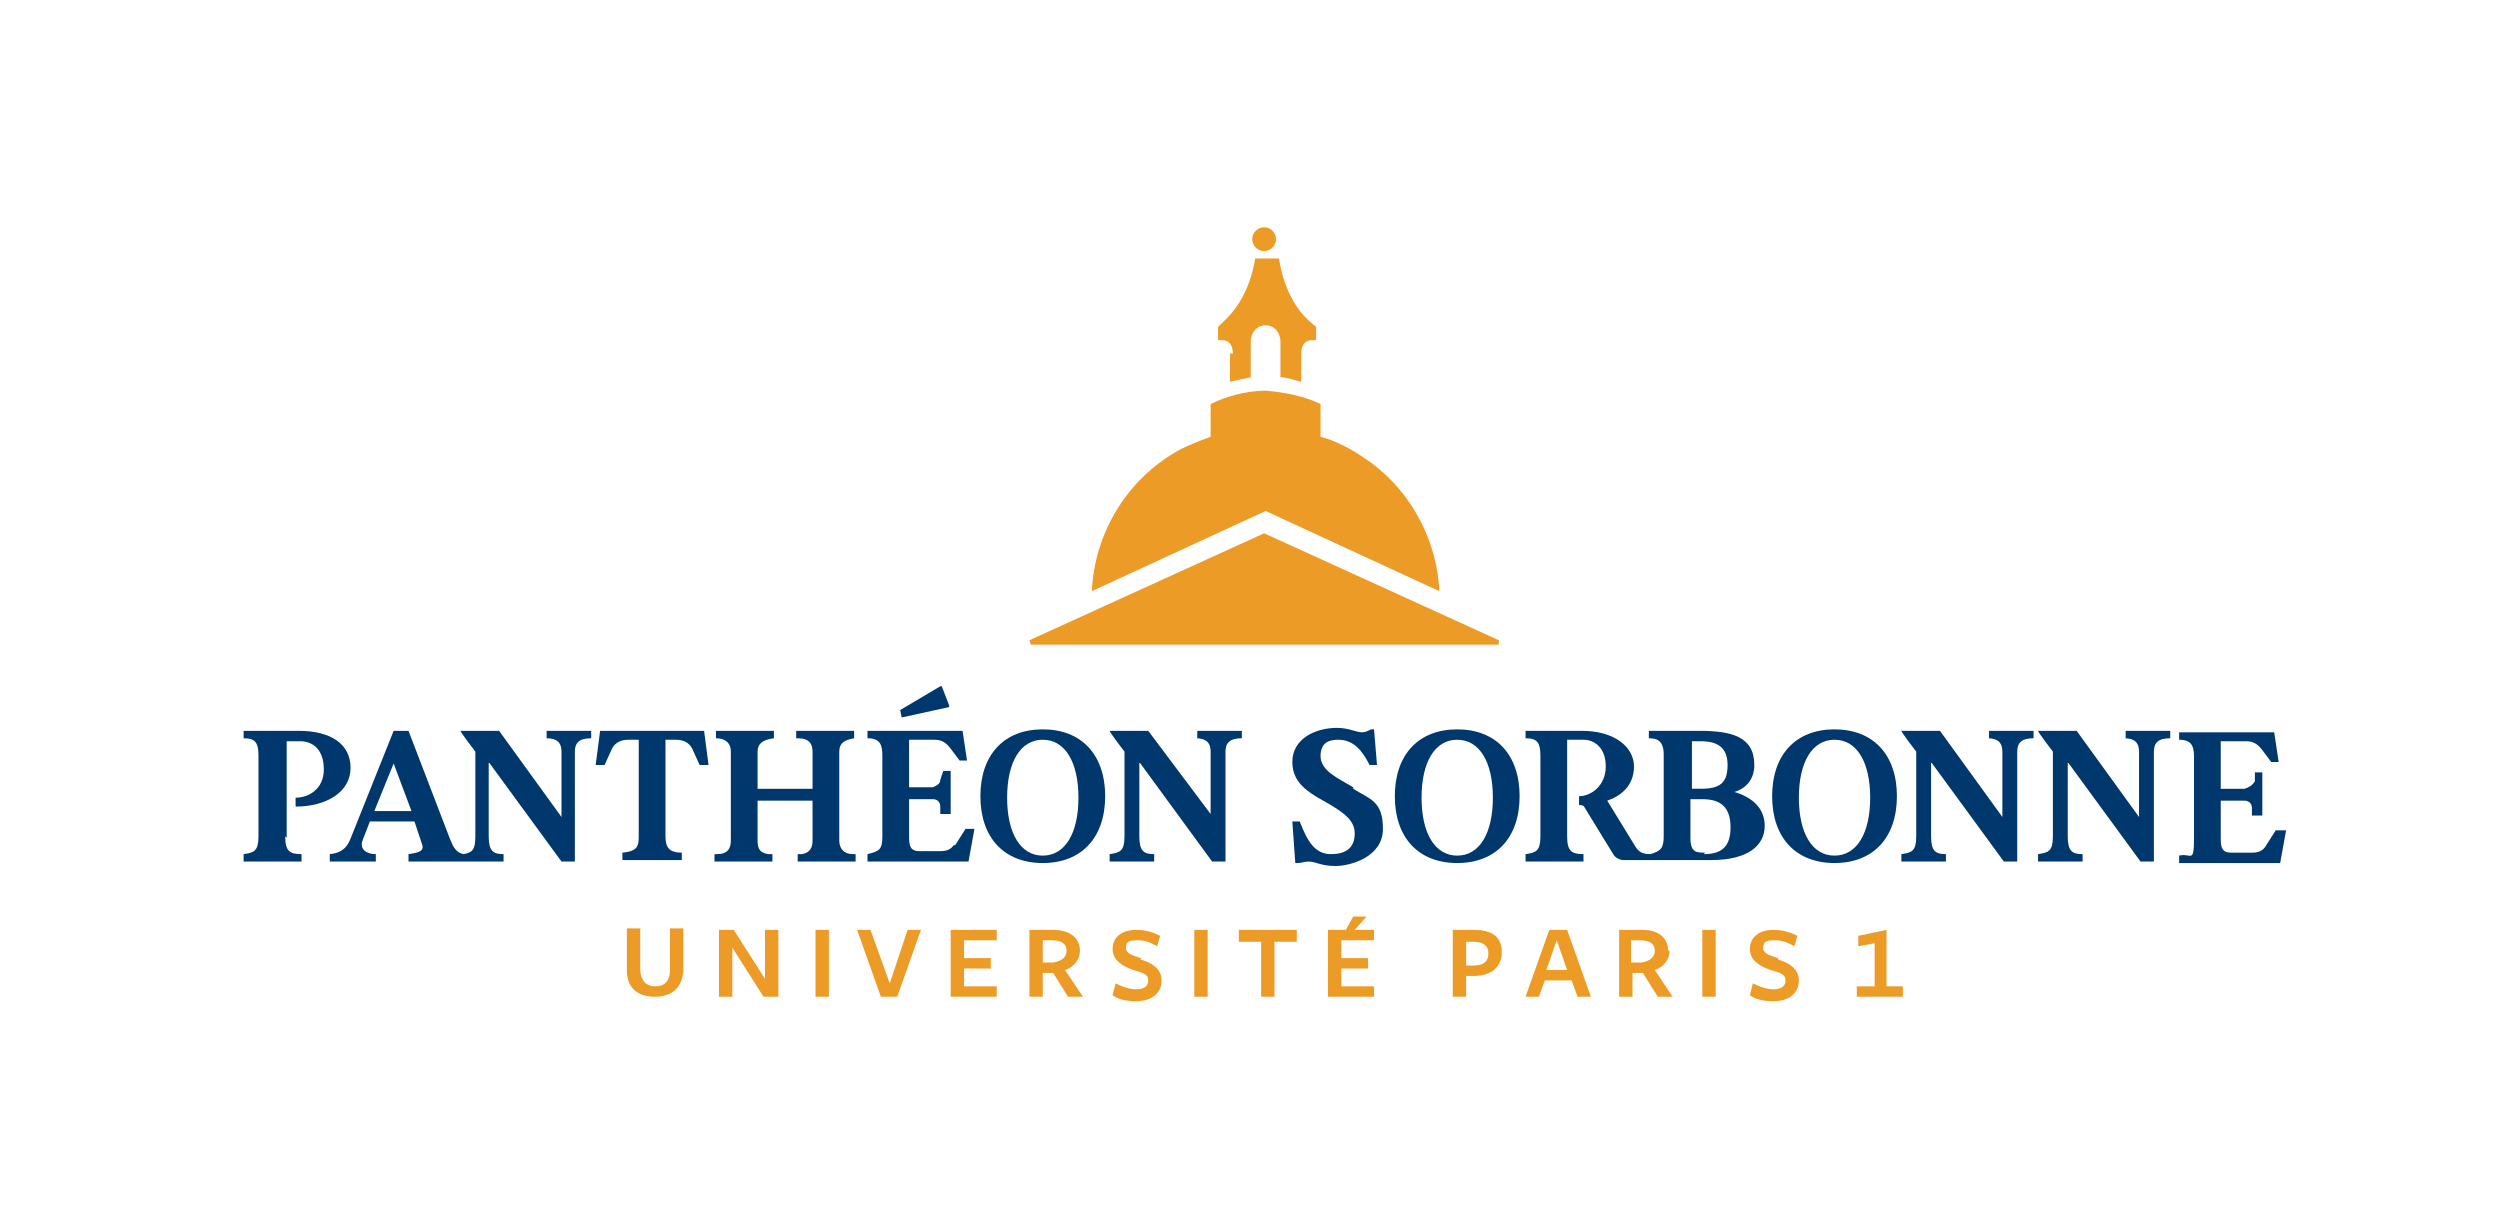 <?xml version="1.0" encoding="UTF-8"?>
<svg id="Calque_1" xmlns="http://www.w3.org/2000/svg" version="1.1" viewBox="0 0 168.3 81.9">
  <!-- Generator: Adobe Illustrator 29.0.1, SVG Export Plug-In . SVG Version: 2.1.0 Build 192)  -->
  <defs>
    <style>
      .st0 {
        fill: #ed9b27;
      }

      .st1 {
        fill: #00386e;
      }
    </style>
  </defs>
  <g>
    <path class="st0" d="M82.8,23.8v1.9c.5-.1.9-.2,1.4-.3v-2.4c0-.6.4-1.1,1-1.1s1,.5,1,1.1v2.4c.5,0,.9.2,1.4.3v-1.9c0-.6.3-.9.7-.9s.3,0,.3,0v-.9c-.5-.4-2-1.5-2.5-4.6h-1.6c-.5,3-2,4.1-2.5,4.6v.9s.1,0,.3,0c.4,0,.7.3.7.9h0Z"/>
    <circle class="st0" cx="85.1" cy="16.1" r=".8"/>
    <polygon class="st0" points="85.1 35.9 69.3 43.1 69.4 43.4 100.9 43.4 100.9 43.1 85.1 35.9"/>
    <path class="st0" d="M96.9,39.8c-.2-3.8-2.2-7.1-5.1-9-.9-.6-1.8-1.1-2.9-1.4v-2.2c-1-.5-2.4-.8-3.7-.9-1.3,0-2.7.4-3.7.9v2.2c-.8.3-1.6.6-2.3,1-3.3,1.9-5.5,5.4-5.7,9.4l11.7-5.4,11.7,5.4h0Z"/>
  </g>
  <g>
    <path class="st0" d="M45.1,65.3c0,.8-.4,1.1-1,1.1s-1-.4-1-1.2v-2.7h-.9v2.8c0,1.2.7,1.8,1.9,1.8s1.9-.7,1.9-1.9v-2.7h-.9v2.7h0Z"/>
    <polygon class="st0" points="51.5 65.9 49.4 62.6 48.4 62.6 48.4 67.1 49.3 67.1 49.3 63.8 51.4 67.1 52.4 67.1 52.4 62.6 51.5 62.6 51.5 65.9"/>
    <rect class="st0" x="54.9" y="62.6" width=".9" height="4.5"/>
    <polygon class="st0" points="59.9 66.2 58.6 62.6 57.7 62.6 59.3 67.1 60.4 67.1 62 62.6 61.1 62.6 59.9 66.2"/>
    <polygon class="st0" points="64 67.1 67.1 67.1 67.1 66.4 64.9 66.4 64.9 65.2 66.7 65.2 66.7 64.5 64.9 64.5 64.9 63.3 67.1 63.3 67.1 62.6 64 62.6 64 67.1"/>
    <path class="st0" d="M72.7,64c0-.8-.6-1.4-1.8-1.4h-1.6v4.5h.9v-1.6h.7s1,1.6,1,1.6h1l-1.2-1.8c.6-.2,1-.7,1-1.3ZM70.9,64.8h-.7s0-1.5,0-1.5h.6c.6,0,1,.2,1,.7s-.4.7-.9.8Z"/>
    <path class="st0" d="M76.8,64.5c-.6-.2-1-.3-1-.7s.2-.5.8-.5.9.2,1.3.4l.2-.7c-.4-.2-.9-.4-1.6-.4-1,0-1.6.5-1.6,1.3s.8,1.2,1.4,1.4c.7.2,1,.3,1,.7s-.3.6-.8.6-1-.2-1.4-.4l-.2.8c.4.3,1,.4,1.6.4,1.1,0,1.7-.6,1.7-1.4s-.7-1.2-1.4-1.4h0Z"/>
    <rect class="st0" x="80.4" y="62.6" width=".9" height="4.5"/>
    <polygon class="st0" points="83.4 63.4 84.9 63.4 84.9 67.1 85.8 67.1 85.8 63.4 87.3 63.4 87.3 62.6 83.4 62.6 83.4 63.4"/>
    <polygon class="st0" points="92 61.7 91.1 61.7 90.6 62.6 89.4 62.6 89.4 67.1 92.5 67.1 92.5 66.4 90.3 66.4 90.3 65.2 92.1 65.2 92.1 64.5 90.3 64.5 90.3 63.3 92.5 63.3 92.5 62.6 91.2 62.6 92 61.7"/>
    <path class="st0" d="M99.3,62.6h-1.5v4.5h.9v-1.4h.5c1.2,0,1.9-.6,1.9-1.6s-.6-1.5-1.9-1.5h0ZM99.3,65h-.6s0-1.6,0-1.6h.5c.7,0,1,.3,1,.8s-.3.8-1,.8h0Z"/>
    <path class="st0" d="M104.3,62.6l-1.6,4.5h.9l.4-1.1h1.8l.4,1.1h.9l-1.6-4.5h-1.1ZM104.1,65.3l.7-2,.7,2h-1.4,0Z"/>
    <path class="st0" d="M112.3,64c0-.8-.6-1.4-1.7-1.4h-1.6v4.5h.9v-1.6h.7s1,1.6,1,1.6h1l-1.2-1.8c.6-.2,1-.7,1-1.3h0ZM110.5,64.8h-.7s0-1.5,0-1.5h.6c.6,0,1,.2,1,.7s-.4.7-.9.8Z"/>
    <rect class="st0" x="114.6" y="62.6" width=".9" height="4.5"/>
    <path class="st0" d="M119.7,64.5c-.6-.2-1-.3-1-.7s.2-.5.8-.5.9.2,1.3.4l.2-.7c-.4-.2-.9-.4-1.6-.4-1,0-1.6.5-1.6,1.3s.8,1.2,1.4,1.4c.7.2,1,.3,1,.7s-.3.6-.8.6-1-.2-1.4-.4l-.2.8c.4.3,1,.4,1.6.4,1.1,0,1.7-.6,1.7-1.4s-.7-1.2-1.4-1.4h0Z"/>
    <polygon class="st0" points="127 66.4 127 62.6 125.1 63 125.1 63.7 126.2 63.5 126.2 66.4 125 66.4 125 67.1 128.1 67.1 128.1 66.4 127 66.4"/>
  </g>
  <g>
    <path class="st1" d="M36.8,49.7c.7,0,1,.3,1,.9v4.4s-4.2-5.8-4.2-5.8h-2.6c0,.1,1,1.4,1,1.4v5.7c0,.9-.2,1.1-.8,1.2-.5-.1-.7-.5-.9-1l-2.8-7.3h-1l-2.8,7c-.2.5-.4,1.2-1.5,1.3v.5h3.1v-.5c-.6,0-1.1-.3-.9-.9l.5-1.3h3l.5,1.5c.2.5-.2.6-.9.7v.5s3.4,0,3.4,0h3v-.5c-.7,0-1-.2-1-1.2,0,0,0-3.4,0-5l4.9,6.7h.9v-7.4c0-.6.3-.9,1.1-.9v-.5h-3v.5h0ZM25.2,54.6l1.3-3.2,1.2,3.2h-2.4,0Z"/>
    <path class="st1" d="M80.5,49.7c.7,0,1,.3,1,.9v4.2s-4.2-5.6-4.2-5.6h-2.6c0,.1,1,1.4,1,1.4v5.7c0,1-.3,1.1-1,1.2v.5h3v-.5c-.7,0-1-.2-1-1.2v-5l4.9,6.7h.9v-7.4c0-.6.3-.9,1.1-.9v-.5h-3v.5h0Z"/>
    <path class="st1" d="M19.3,56.4v-6.5s.9,0,.9,0c.9,0,1.6.6,1.6,1.9s-1,1.9-1.9,1.9v.6h0c2.1,0,3.7-1,3.7-2.6s-1.3-2.5-3.5-2.5h-3.7v.5c.8,0,1,.3,1,1.2v5.4c0,1-.3,1.1-1,1.2v.5h3.9v-.5c-.8,0-1.1-.2-1.1-1.2h0Z"/>
    <path class="st1" d="M91.1,53c-1-.6-2.2-1.1-2.2-2.1s.7-1.1,1.2-1.1c1,0,1.6.7,2.1,1.7h.5l-.2-2.4h-.2c-.2.1-.4.2-.6.2-.4,0-.9-.3-1.7-.3-1.4,0-3,.7-3,2.3s1.4,2.2,2.6,2.9c.8.5,1.6,1,1.6,1.9s-.5,1.4-1.6,1.4-1.6-.9-2.1-2.2h-.5l.2,2.8h.2c.2,0,.4-.1.7-.1.5,0,.8.3,1.8.3s3.2-.6,3.2-2.5-.9-2-2-2.7h0Z"/>
    <path class="st1" d="M40.4,49.2l-.3,2.3h.6s.5-1.1.5-1.1c.2-.4.6-.6,1.1-.6h.7s0,6.4,0,6.4c0,.7,0,1.1-1.1,1.2v.5h4v-.5c-1,0-1.1-.5-1.1-1.2v-6.4s.7,0,.7,0c.5,0,.9.2,1.1.6l.5,1.1h.6s-.3-2.3-.3-2.3h-7Z"/>
    <path class="st1" d="M70.2,49.1c-2.6,0-4.2,1.7-4.2,4.5,0,2.8,1.6,4.5,4.2,4.5s4.2-1.7,4.2-4.5c0-2.8-1.6-4.5-4.2-4.5ZM70.2,57.6c-1.5,0-2.4-1.5-2.4-3.9,0-2.4.9-3.9,2.4-3.9s2.4,1.5,2.4,3.9c0,2.4-.9,3.9-2.4,3.9Z"/>
    <path class="st1" d="M98.1,49.1c-2.6,0-4.2,1.7-4.2,4.5,0,2.8,1.6,4.5,4.2,4.5s4.2-1.7,4.2-4.5c0-2.8-1.6-4.5-4.2-4.5ZM98.1,57.6c-1.5,0-2.4-1.5-2.4-3.9,0-2.4.9-3.9,2.4-3.9s2.4,1.5,2.4,3.9c0,2.4-.9,3.9-2.4,3.9Z"/>
    <path class="st1" d="M123.5,49.1c-2.6,0-4.2,1.7-4.2,4.5,0,2.8,1.6,4.5,4.2,4.5s4.2-1.7,4.2-4.5c0-2.8-1.6-4.5-4.2-4.5h0ZM123.5,57.6c-1.5,0-2.4-1.5-2.4-3.9,0-2.4.9-3.9,2.4-3.9s2.4,1.5,2.4,3.9c0,2.4-.9,3.9-2.4,3.9Z"/>
    <path class="st1" d="M53.7,49.7c.8,0,1,.4,1,.9v2.5s-3.7,0-3.7,0v-2.5c0-.5.3-.8,1.1-.9v-.5h-3.9v.5c.6,0,1,.3,1,.9v6c0,.6-.3.9-.9.9,0,0-.1,0-.2,0v.5h3.9v-.5c-.1,0-.2,0-.3,0-.5-.1-.7-.3-.7-.9v-2.7h3.7v2.7c0,.5-.2.8-.7.9,0,0-.2,0-.3,0v.5h3.9v-.5c0,0-.1,0-.2,0-.6,0-.9-.4-.9-.9v-6c0-.6.4-.8,1-.9v-.5h-3.9v.5h0Z"/>
    <path class="st1" d="M64.2,56.9c-.2.3-.5.4-.9.4h-1.4c-.5,0-.7-.2-.7-.9v-2.6h1.6c.3,0,.5.2.5.5v.5h.7v-2.9h-.5l-.2.6c0,.3-.3.4-.5.5h-1.6v-3.2h1.7c.5,0,.8.2,1.1.6l.6.8h.5l-.3-2h-6.4v.5c.9,0,1,.5,1,1.2v5.4c0,.9-.2,1-1,1.2v.5h6.8l.4-2.2h-.6l-.7,1.1h0Z"/>
    <polygon class="st1" points="63.9 47.6 63.9 47.5 63.4 46.2 63.3 46.2 60.6 47.8 60.7 48.3 63.9 47.6"/>
    <path class="st1" d="M133.8,49.7c.7,0,1,.3,1,.9v4.4s-4.2-5.8-4.2-5.8h-2.6c0,.1,1,1.4,1,1.4v5.7c0,1-.3,1.1-1,1.2v.5h3v-.5c-.7,0-1-.2-1-1.2v-5l4.9,6.7h.9v-7.4c0-.6.3-.9,1.1-.9v-.5h-3v.5h0Z"/>
    <path class="st1" d="M143,49.7c.7,0,1,.3,1,.9v4.4s-4.2-5.8-4.2-5.8h-2.6c0,.1,1,1.4,1,1.4v5.7c0,1-.3,1.1-1,1.2v.5h3v-.5c-.7,0-1-.2-1-1.2v-5l4.9,6.7h.9v-7.4c0-.6.3-.9,1.1-.9v-.5h-3v.5h0Z"/>
    <path class="st1" d="M153.2,55.9l-.7,1.1c-.2.3-.5.4-.9.4h-1.4c-.5,0-.7-.2-.7-.9v-2.6h1.6c.3,0,.5.2.5.5v.5h.7v-2.9h-.5v.6c-.2.3-.4.4-.7.5h-1.6v-3.2s1.7,0,1.7,0c.5,0,.8.2,1.1.6l.6.8h.5l-.3-2h-6.4v.5c.9,0,1,.5,1,1.2,0,0,0,3.6,0,5.4s-.2,1-1,1.2v.5h6.8l.4-2.2h-.6Z"/>
    <path class="st1" d="M116.4,53.4c1.2-.2,1.7-1,1.7-1.9,0-1.9-1.5-2.3-3.7-2.3h-3.4v.5c.6,0,1,.2,1,1.1v5.5c0,.8-.2,1-.9,1.2-.6,0-.8-.2-1-.5l-1.9-3.1c.9-.3,1.8-1,1.8-2.3s-1.3-2.4-3.5-2.4h-3.8v.5c.8,0,1,.3,1,1.2v5.4c0,1-.3,1.1-1,1.2v.5h3.9v-.5c-.8,0-1.1-.2-1.1-1.2v-6.5h1.1c.7,0,1.5.5,1.5,1.8s-1,2-1.8,2h0v.6c.2,0,.3,0,.4.2l1.9,3.1c.1.2.4.4.7.4h5.9c2.5,0,3.6-1,3.6-2.3s-1-2-2.1-2.3h0ZM113.8,49.9h.7c1.1,0,1.8.4,1.8,1.6s-.5,1.6-1.8,1.6h-.6v-3.3ZM114.8,57.4c-.6,0-1,0-1-1v-2.6h.8c1.3,0,1.9.6,1.9,1.9s-.6,1.8-1.8,1.8Z"/>
  </g>
</svg>